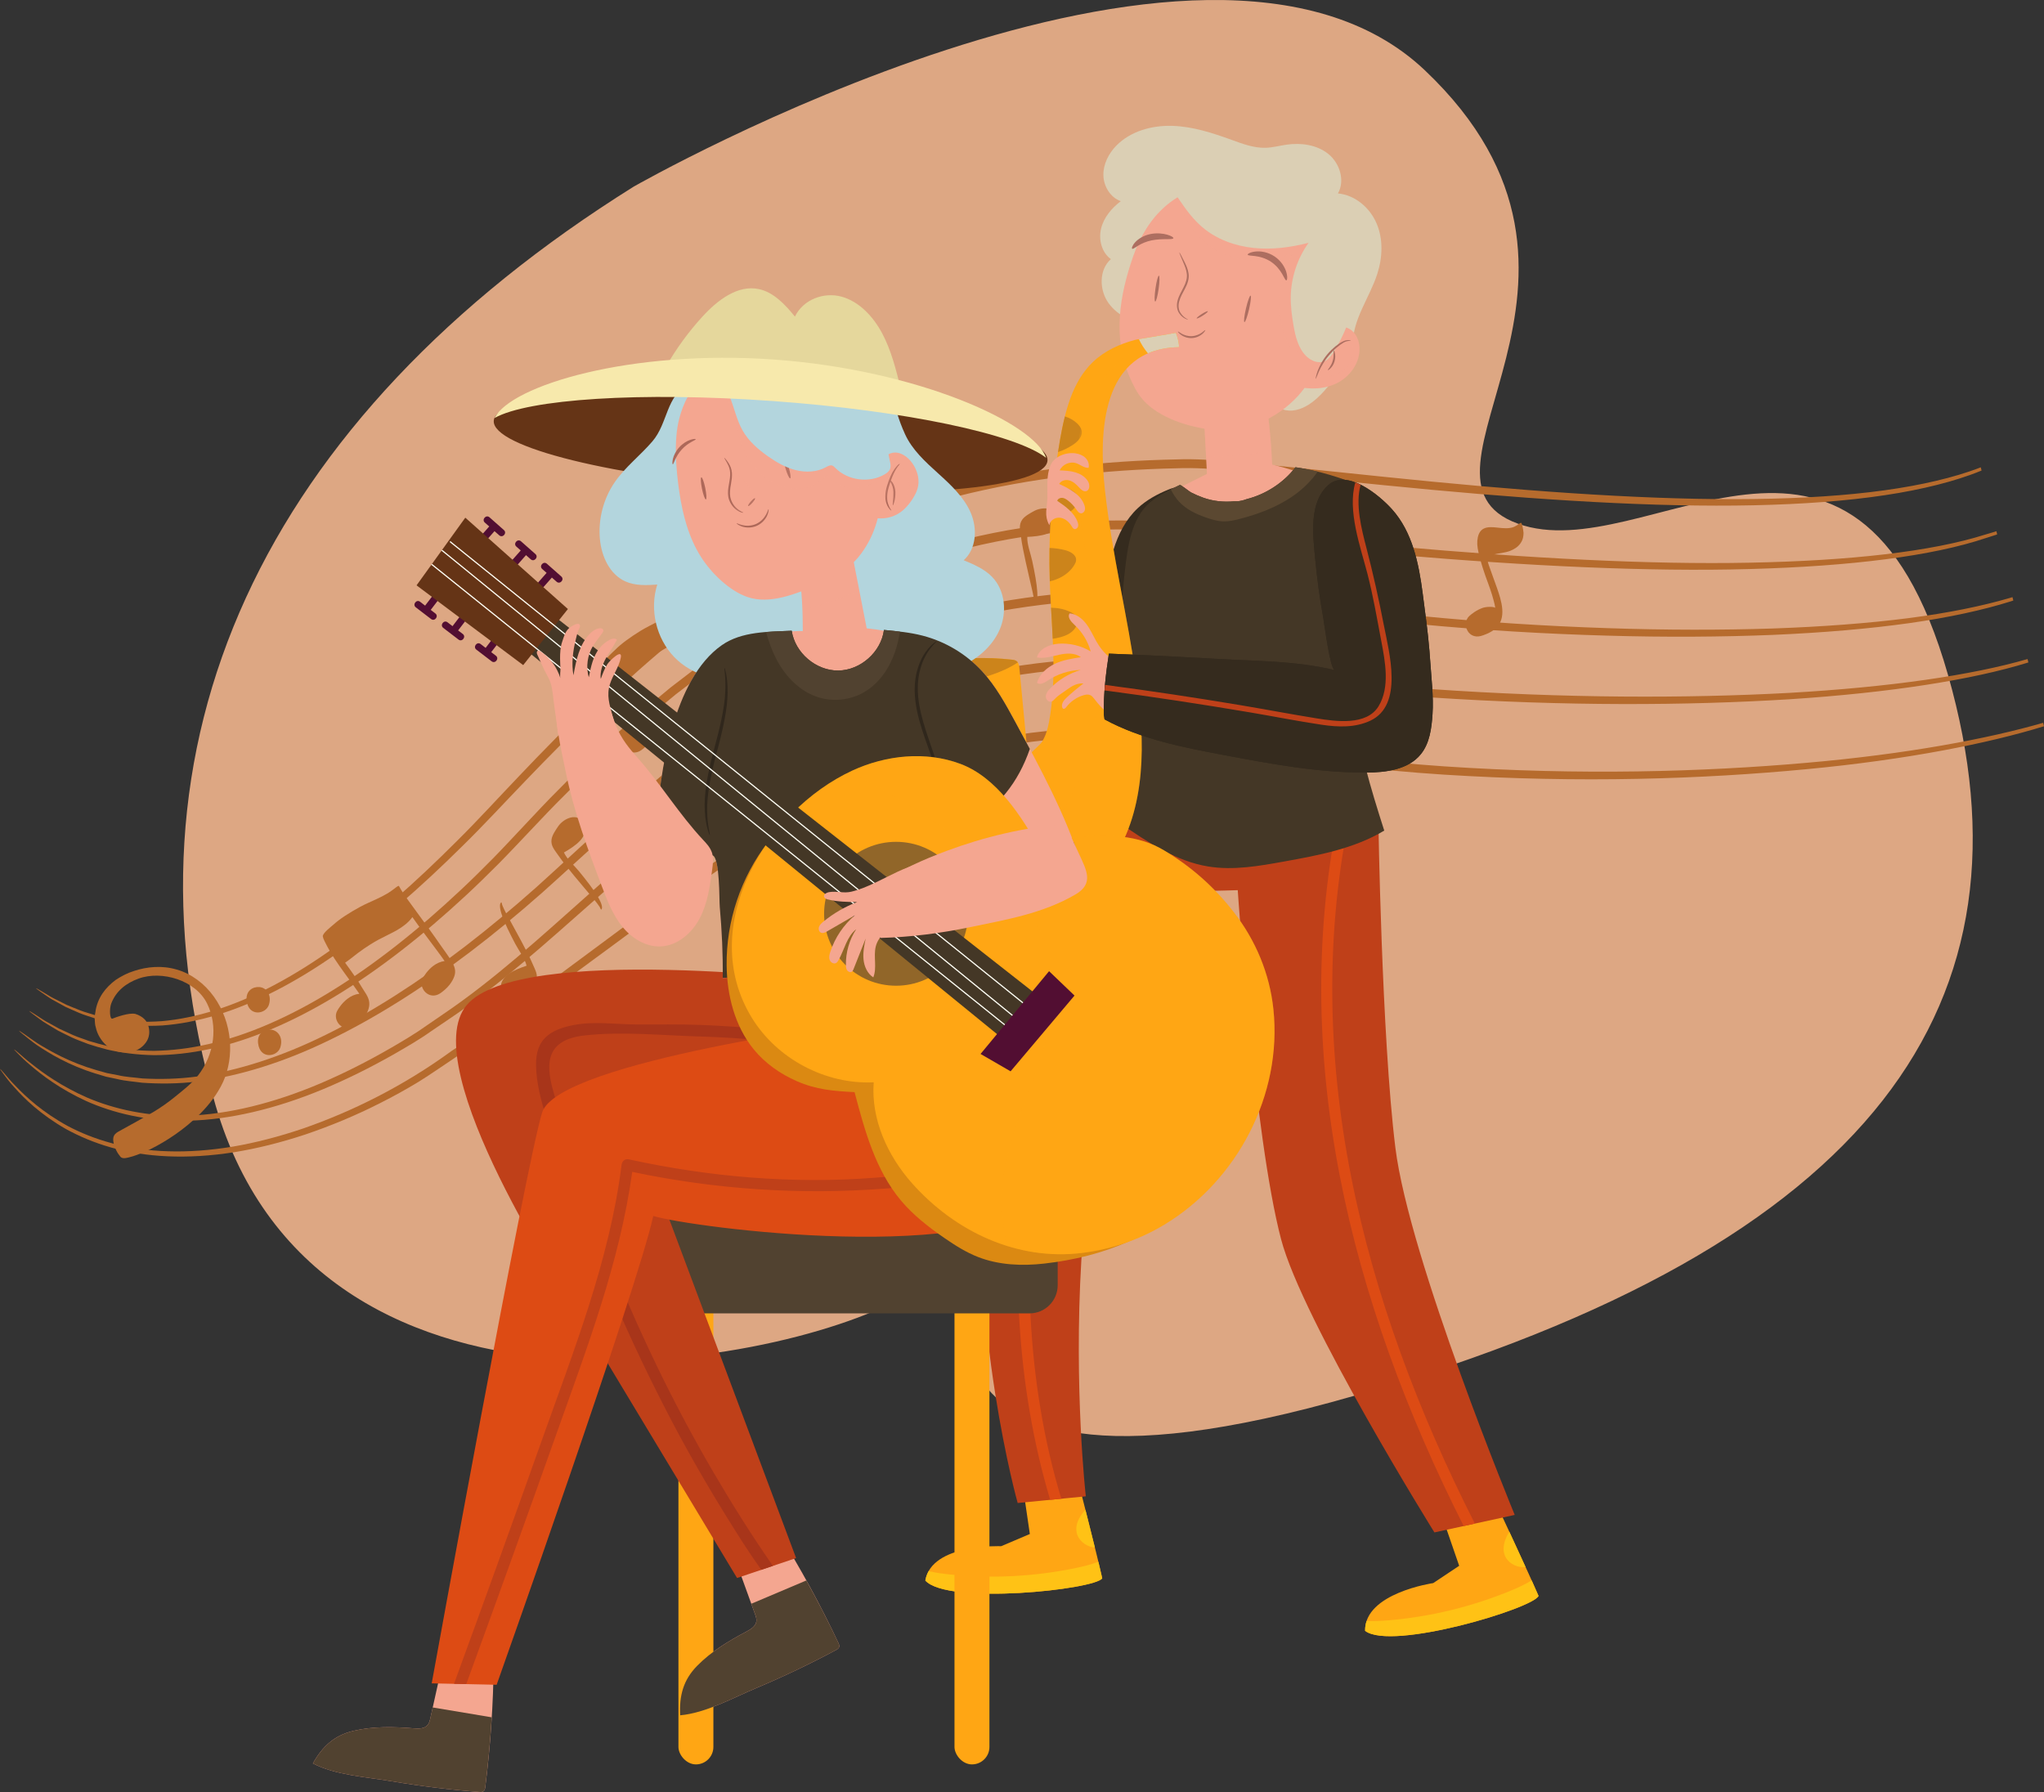 <?xml version="1.0" encoding="UTF-8"?> <svg xmlns="http://www.w3.org/2000/svg" viewBox="0 0 1042.48 914.05"><rect x="0" y="0" width="1042.48" height="914.05" fill="#333333" stroke="none"/><defs><style> .b { fill: #352b1e; } .c { fill: #f4a690; } .d { fill: #dd4b14; } .e { fill: #443726; } .f { fill: #db8912; } .g { fill: #ad6e60; } .h { opacity: .18; } .h, .i, .j, .k, .l { mix-blend-mode: multiply; } .m { fill: #30271c; } .n { fill: #e5d79c; } .o { fill: #ffc215; } .p { fill: #916629; } .q { isolation: isolate; } .r { fill: #dda783; } .i { opacity: .2; } .s { fill: #ad6859; } .t { fill: #653416; } .u { fill: #a8351a; } .v { fill: #f7e9ac; } .w { fill: none; stroke: #520e32; stroke-miterlimit: 10; stroke-width: .3px; } .x { fill: #520e32; } .j { opacity: .12; } .y { fill: #514230; } .z { fill: #cc841b; } .k { opacity: .16; } .aa { fill: #ffa614; } .ab { fill: #5b4831; } .ac { fill: #b66b2d; } .ad { fill: #b3d5dd; } .ae { fill: #dbcfb4; } .af { fill: #bf4019; } .ag { fill: #fffff6; } .l { opacity: .22; } </style></defs><g class="q"><g id="a" data-name="Слой_1"><path class="r" d="M323.38,95.09s290.59-166.05,403.26-59.3c112.68,106.75-17.79,207.56,47.44,231.28,65.23,23.72,171.98-88.95,219.42,77.09,47.44,166.05-35.58,290.59-302.45,367.68-266.86,77.09-171.98-88.95-225.35-53.37-53.37,35.58-302.45,88.95-355.82-94.89-53.37-183.84,23.72-349.89,213.49-468.5Z"></path><g><path class="ac" d="M1042.04,368.68c-28.15,8.14-69.53,15.98-121.03,20.44-52.35,4.58-115.15,6.44-184.51,1.77-17.34-1.17-35.06-2.87-53.09-5.2-9.01-1.17-18.09-2.52-27.22-4.08-9.15-1.67-18.39-3.36-27.71-5.06-37.53-6.23-77.59-7.59-117.52-.51-19.92,3.45-39.27,8.74-57.74,15.55-2.3.87-4.6,1.74-6.89,2.61-2.3.84-4.58,1.74-6.8,2.76-4.47,1.97-8.92,3.93-13.36,5.89-4.33,2.17-8.65,4.32-12.95,6.47-4.31,2.13-8.39,4.64-12.57,6.93-2.07,1.18-4.16,2.3-6.19,3.53-2.01,1.26-4.01,2.52-6,3.77-2,1.26-3.99,2.51-5.98,3.76l-2.98,1.87-2.87,2c-7.64,5.32-15.21,10.59-22.69,15.81-3.74,2.61-7.47,5.2-11.17,7.78-3.71,2.57-7.4,5.13-10.94,7.83-7.15,5.32-14.23,10.58-21.22,15.77-28,20.7-54.32,40.67-80.16,57.6-25,18.25-50.92,30.94-75.64,39.57-12.39,4.21-24.48,7.34-36.08,9.32-11.61,1.92-22.73,2.7-33.09,2.37-20.78-.56-38.23-6.04-51.09-12.88-12.83-7.02-21.31-14.85-26.61-20.43-2.76-2.72-4.55-5.06-5.88-6.54-1.3-1.5-2.01-2.24-2.07-2.2-.06.05.51.89,1.7,2.49,1.21,1.58,2.9,4.04,5.57,6.88,5.12,5.82,13.5,13.98,26.43,21.37,6.52,3.56,14.14,6.88,22.85,9.35,8.7,2.47,18.46,4.08,29.01,4.53,10.54.46,21.85-.21,33.66-2.05,11.8-1.9,24.08-4.96,36.66-9.13,12.54-4.26,25.41-9.54,38.29-16.11,6.46-3.26,12.91-6.81,19.35-10.72,6.39-3.96,12.59-8.36,19.06-12.64,26.05-16.88,52.54-36.8,80.58-57.38,6.99-5.17,14.08-10.4,21.24-15.69,3.55-2.69,7.23-5.23,10.94-7.78,3.69-2.56,7.41-5.14,11.15-7.73,7.47-5.18,15.02-10.41,22.64-15.7l2.86-1.99,2.95-1.84c1.97-1.23,3.94-2.47,5.92-3.7,1.98-1.24,3.96-2.48,5.94-3.72,2-1.21,4.08-2.31,6.12-3.48,4.13-2.25,8.16-4.73,12.42-6.82,4.24-2.11,8.51-4.24,12.79-6.37,4.38-1.92,8.77-3.86,13.18-5.79,2.19-1.01,4.44-1.89,6.71-2.72l6.8-2.57c18.22-6.7,37.29-11.9,56.93-15.31,39.35-6.98,78.87-5.68,115.99.42,9.32,1.69,18.56,3.35,27.71,5.01,9.2,1.55,18.35,2.89,27.42,4.05,18.14,2.3,35.95,3.95,53.36,5.07,69.65,4.45,132.61,2.25,185.1-2.76,51.57-4.87,93.01-13.22,121.16-21.91l-.43-1.77Z"></path><path class="ac" d="M1034.11,336.15c-.11.03-.22.07-.34.1-27.88,8.08-69.68,14.25-121.56,17.19-51.89,2.79-113.92,2.8-182.5-1.97-17.14-1.2-34.69-2.75-52.56-4.7-4.47-.47-8.96-.99-13.47-1.56-4.51-.54-9.04-1.1-13.58-1.75-9.13-1.13-18.16-2.81-27.55-3.96-37.25-5.33-76.85-5.25-116.15,2.41-19.62,3.8-38.64,9.36-56.81,16.3-18.17,6.98-35.39,15.49-51.75,24.76-32.85,18.44-61.49,41.15-87.24,63.97-25.82,22.8-49.68,45.11-74.3,63.12-6.11,4.54-12.39,8.62-18.41,12.83-5.97,4.3-12.2,7.92-18.3,11.5-12.24,7.08-24.38,13.19-36.28,18.26-23.8,10.1-46.86,15.72-67.36,16.4-20.53.77-38.07-3.48-51.33-9.12-13.25-5.81-22.47-12.47-28.42-17.22-3.05-2.31-5.16-4.32-6.67-5.58-1.49-1.28-2.29-1.91-2.34-1.85-.06.06.63.8,2.02,2.19,1.4,1.38,3.43,3.51,6.4,5.95,5.8,5.01,14.94,11.99,28.29,18.15,13.35,5.99,31.21,10.6,52.13,10.06,20.89-.45,44.38-5.95,68.54-15.97,12.08-5.03,24.39-11.12,36.79-18.18,6.17-3.57,12.51-7.2,18.55-11.5,6.1-4.22,12.47-8.3,18.66-12.85,24.93-18.03,49.02-40.37,74.83-63,25.76-22.67,54.13-45.03,86.67-63.24,16.2-9.14,33.23-17.53,51.17-24.4,17.94-6.83,36.7-12.31,56.04-16.05,38.74-7.55,77.8-7.67,114.65-2.46,9.21,1.1,18.44,2.8,27.57,3.91,4.56.64,9.11,1.2,13.64,1.73,4.52.56,9.03,1.07,13.52,1.53,17.95,1.91,35.55,3.42,52.75,4.56,68.79,4.55,130.96,4.2,182.98.98,52.01-3.36,93.94-10.05,121.87-18.72.09-.03.16-.05.25-.08l-.42-1.74Z"></path><path class="ac" d="M1026.41,304.58c-.54.16-1.06.33-1.62.49-13.81,4.04-31.12,7.6-51.42,10.22-20.31,2.61-43.59,4.38-69.37,5.29-25.78.83-54.06.86-84.38-.19-30.32-1.01-62.71-2.98-96.65-6.35-16.99-1.71-34.25-3.83-51.88-6.92-17.74-2.85-36-4.78-54.64-5.82-18.64-1.06-37.68-1.14-56.94.03-19.26,1.14-38.76,3.43-58.23,7.31-19.45,3.87-38.32,9.57-56.19,17-17.9,7.46-34.48,16.99-50.1,27.16-3.98,2.44-7.8,5.08-11.59,7.73-3.78,2.66-7.64,5.17-11.3,7.93-7.32,5.49-14.66,10.82-21.59,16.52-3.49,2.81-7.01,5.56-10.42,8.38-3.38,2.86-6.75,5.71-10.1,8.54-6.75,5.6-13.15,11.42-19.57,17.07-12.8,11.34-24.91,22.85-36.9,33.6-12.05,10.72-24.09,20.75-36.09,29.99-24.01,18.43-47.84,33.72-70.91,45.08-23.01,11.46-45.42,18.52-65.57,21.4-10.1,1.38-19.59,1.51-28.29,1.04-4.32-.55-8.51-.71-12.39-1.63-1.95-.37-3.86-.74-5.71-1.1-1.82-.51-3.59-1-5.32-1.49-13.8-3.99-23.56-9.68-29.99-13.64-3.17-2.07-5.46-3.85-7.09-4.92-1.61-1.11-2.46-1.64-2.51-1.58-.05.06.7.72,2.22,1.95,1.54,1.2,3.75,3.11,6.86,5.32,6.31,4.24,16.04,10.27,30,14.59,1.75.52,3.54,1.06,5.38,1.61,1.88.4,3.81.8,5.79,1.22,3.94.99,8.19,1.23,12.58,1.85,8.85.62,18.52.61,28.8-.68,20.52-2.68,43.33-9.63,66.67-21.02,23.4-11.29,47.53-26.55,71.8-44.97,12.13-9.23,24.29-19.26,36.46-29.99,12.14-10.8,24.22-22.19,37.03-33.46,6.42-5.61,12.82-11.4,19.55-16.94,3.34-2.81,6.7-5.63,10.07-8.47,3.41-2.8,6.91-5.52,10.38-8.3,6.9-5.65,14.19-10.91,21.47-16.35,3.63-2.73,7.47-5.2,11.22-7.84,3.76-2.62,7.55-5.23,11.5-7.64,15.51-10.07,31.9-19.45,49.42-26.72,17.55-7.28,36.14-12.89,55.33-16.72,19.22-3.83,38.51-6.1,57.58-7.25,19.07-1.17,37.95-1.11,56.43-.1,18.49,1,36.6,2.88,54.19,5.65,17.62,3.04,35.15,5.15,52.16,6.8,34.07,3.27,66.54,5.1,96.96,5.95,30.41.89,58.77.67,84.63-.37,25.86-1.12,49.21-3.13,69.59-5.99,20.37-2.88,37.75-6.71,51.59-11.05.52-.16,1.01-.33,1.52-.5l-.42-1.71Z"></path><path class="ac" d="M1018.2,270.93c-.27.1-.53.21-.81.3-1.62.48-3.28.97-5,1.48-27.3,8.65-68.84,13.31-120.03,14.3-51.25,1.03-112.33-2.24-179.89-8.25-16.88-1.68-34.2-3.17-51.85-5.1-17.65-1.99-35.68-4.02-54.03-6.08-36.95-4.35-76.04-1.99-114.33,7.5-19.13,4.71-37.62,10.99-55.28,18.44-8.83,3.73-17.46,7.75-25.89,11.99-4.24,2.07-8.34,4.39-12.49,6.55-4.15,2.17-8.02,4.81-12.01,7.18-15.96,9.56-30.53,20.53-44.62,31.46-13.79,11.3-27.01,22.71-39.25,34.53-3.07,2.94-6.13,5.86-9.16,8.77-2.95,2.99-5.88,5.95-8.8,8.9-5.89,5.84-11.43,11.84-16.96,17.7-5.53,5.87-10.87,11.64-16.31,17.2-5.47,5.52-10.89,10.92-16.39,16.05-21.9,20.6-43.98,38.05-65.72,51.46-21.69,13.44-43.13,22.75-62.87,27.22-9.85,2.26-19.24,3.33-27.89,3.48-8.66-.02-16.54-.95-23.51-2.4-3.45-.83-6.71-1.69-9.72-2.63-2.95-1.12-5.79-1.96-8.29-3.1-2.5-1.15-4.8-2.2-6.91-3.17-2.03-1.13-3.87-2.15-5.52-3.06-1.68-.86-3.06-1.78-4.25-2.58-1.2-.78-2.21-1.43-3.03-1.95-1.63-1.04-2.5-1.54-2.55-1.48s.72.69,2.27,1.86c.78.58,1.75,1.3,2.91,2.15,1.15.87,2.5,1.85,4.16,2.79,1.63.98,3.45,2.08,5.46,3.28,2.08,1.08,4.4,2.18,6.9,3.41,2.5,1.22,5.36,2.15,8.34,3.35,3.03,1.02,6.33,1.97,9.83,2.88,7.06,1.62,15.08,2.7,23.91,2.85,8.82-.02,18.4-.98,28.45-3.16,20.14-4.31,41.97-13.55,64.01-26.95,22.08-13.38,44.46-30.83,66.63-51.45,5.56-5.14,11.05-10.54,16.58-16.08,5.49-5.55,10.94-11.4,16.46-17.2,5.53-5.81,11.08-11.76,16.96-17.55,2.91-2.92,5.84-5.86,8.79-8.82,3.03-2.88,6.07-5.77,9.14-8.69,12.21-11.72,25.37-23,39.07-34.18,13.99-10.8,28.47-21.65,44.22-31.04,3.95-2.33,7.76-4.93,11.86-7.06,4.1-2.13,8.15-4.41,12.35-6.46,8.35-4.18,16.88-8.15,25.62-11.83,17.47-7.35,35.72-13.55,54.6-18.19,37.78-9.37,76.27-11.72,112.71-7.49,18.37,2.03,36.41,4.02,54.08,5.97,17.68,1.89,35.03,3.33,51.94,4.95,67.69,5.78,128.91,8.72,180.34,7.27,51.36-1.41,93.08-6.58,120.5-15.84,1.72-.55,3.39-1.08,5.01-1.59.23-.08.43-.18.65-.26l-.4-1.64Z"></path><path class="ac" d="M1010.26,238.36c-1.95.75-3.95,1.49-6.09,2.2-13.46,4.53-30.57,8.15-50.65,10.5-20.09,2.36-43.15,3.5-68.63,3.54-51,.1-111.67-4.42-178.82-11.37-16.8-1.74-34.01-3.52-51.6-5.35-8.8-.88-17.7-1.76-26.72-2.49-8.99-.68-18.22-1.43-27.5-1.06-36.87.7-75.13,4.78-113.17,14.35-37.93,9.59-73.85,24.15-105.01,44.17-31.04,20.15-57.97,43.66-82.15,67.29-6.03,5.93-12.02,11.75-17.74,17.68-5.79,5.86-11.44,11.7-16.95,17.52-11.08,11.58-21.49,23.04-32.14,33.58-21.16,21.19-42.1,39.73-62.79,54.51-20.65,14.79-41.14,25.73-60.35,31.78-9.59,3.03-18.8,4.9-27.38,5.65-8.58.61-16.47.29-23.47-.77-3.48-.58-6.76-1.3-9.8-2.05-2.98-.97-5.85-1.66-8.39-2.67-2.52-1.03-4.88-1.94-7-2.85-2.06-1.04-3.93-1.99-5.6-2.83-1.7-.79-3.11-1.66-4.32-2.41-1.22-.73-2.25-1.35-3.08-1.84-1.66-.98-2.54-1.45-2.58-1.38-.05.07.74.66,2.32,1.77.8.55,1.79,1.23,2.97,2.05,1.18.82,2.55,1.76,4.23,2.63,1.66.91,3.51,1.93,5.55,3.06,2.11.99,4.47,1.97,7.01,3.09,2.54,1.09,5.44,1.87,8.45,2.92,3.08.83,6.4,1.63,9.93,2.29,7.11,1.22,15.16,1.69,23.93,1.19,8.76-.63,18.18-2.41,27.97-5.38,19.62-5.92,40.49-16.82,61.46-31.59,21.02-14.75,42.23-33.29,63.61-54.47,10.76-10.52,21.3-22.01,32.38-33.49,5.52-5.77,11.18-11.57,16.97-17.39,5.72-5.89,11.72-11.66,17.74-17.55,24.14-23.44,50.97-46.7,81.62-66.53,30.7-19.66,66.21-34.03,103.71-43.51,37.62-9.47,75.55-13.55,112.13-14.3,9.1-.38,18.07.34,27.07,1,8.96.71,17.85,1.56,26.64,2.42,17.59,1.77,34.81,3.5,51.61,5.19,67.23,6.72,128.07,10.92,179.26,10.41,25.59-.25,48.74-1.62,68.93-4.24,20.18-2.6,37.39-6.51,50.92-11.36,2.07-.73,4.02-1.49,5.9-2.27l-.4-1.63Z"></path><g><path class="ac" d="M425.79,324.62c-.2-.12-.59.02-1.06.35-.25.16-.54.38-.84.61-.36.19-.71.41-1.1.67-1.58.96-3.99,1.27-7.03.98-5.13-.49-10.68-1.79-12.16,4.65-.54,2.61-.37,4.63.36,7.93,1.07,4.86,2.96,10.49,4.7,15.13.79,2.1,1.5,4.21,2.17,6.34.17.53,1.5,5.1,1.63,6.62-1.02-.64-4.51-.59-6.4.07-3.36,1.17-5.91,3.32-6.84,4.17-1.92,1.76-2.33,4.87-.95,7.4,1.33,2.48,3.96,3.55,6.85,2.78.39-.11.82-.24,1.28-.4,2.12-.74,4.35-1.8,6.04-3.26,6.16-5.25,3.14-14.39.92-20.79-1.35-3.9-2.84-7.74-4.17-11.63-1.11-3.24-.96-4.67,2.54-5.51,2.61-.63,5.51-.81,8.03-1.71,2.15-.78,4.3-2.09,5.56-3.96,1.33-1.84,1.57-3.86,1.56-5.38-.13-2.11-.93-4.91-1.11-5.02Z"></path><path class="ac" d="M256.96,507.5c2.93,3.38,8.87,1.66,11.94-1.38,1.55-1.53,3.74-3.61,4.5-5.68,1.18-3.2-.42-5.63-1.66-8.56-1.62-3.84-4-8.29-5.94-11.97-2.9-5.49-5.7-10.31-7.55-13.84-.92-1.76-1.61-3.2-1.99-4.17-.38-.99-.31-1.44-.51-1.61-.1-.07-.25.01-.47.35-.18.31-.31.85-.29,1.48,0,1.26.41,2.93,1.09,4.89,1.36,3.94,3.87,9.01,6.75,14.48,1.78,3.37,4.88,7.39,5.73,11.09-3.07,1.04-6.59,2.34-9.24,4.25-2.62,1.88-4.63,4.91-3.65,8.24.3,1.01.74,1.82,1.29,2.46Z"></path><path class="ac" d="M296.03,417.89c-3.54-2.73-9.03.13-11.43,3.72-1.22,1.81-2.95,4.28-3.29,6.46-.52,3.36,1.53,5.43,3.32,8.06,2.35,3.44,5.56,7.34,8.19,10.56,3.93,4.81,7.62,8.98,10.14,12.07,1.26,1.55,2.22,2.82,2.78,3.69.57.9.59,1.36.82,1.48.11.06.24-.06.39-.43.12-.34.14-.89,0-1.51-.25-1.24-.99-2.8-2.04-4.58-2.11-3.59-5.57-8.06-9.48-12.85-2.42-2.96-6.25-6.27-7.81-9.73,2.8-1.62,5.99-3.6,8.22-6,2.2-2.35,3.56-5.74,1.95-8.79-.5-.94-1.09-1.64-1.75-2.15Z"></path><g><path class="ac" d="M109.05,508.32c-4.72-6.58-11.44-11.66-18.9-13.77-7.48-2.22-15.2-1.49-21.79.71-3.37,1.02-6.45,2.66-9.24,4.49-2.71,1.99-5.07,4.33-6.85,6.97-2,2.99-3.23,6.33-3.63,9.61-.02.09-.04.18-.04.29-.02.09-.05.18-.07.27-.15.86-.33,1.89-.21,3.11.08,1.21.07,2.64.56,4.12.64,3.03,2.42,6.56,5.66,9.35.79.72,1.79,1.25,2.72,1.87,1.06.4,2.21.98,3.34,1.14,2.26.46,4.73.51,7.21-.16,2.44-.64,4.71-2.14,6.16-4.01,1.55-1.84,2.28-4.1,2.14-6.46-.12-2.34-.99-4.53-2.37-5.94-1.41-1.45-3.11-2.21-4.64-2.72-3.18-.84-10.14,1.74-11.73,2.38-1.46.58-1.63-5.08-.65-7.66,2.47-6.5,7.64-10.45,13.92-12.74,11.88-4.33,29.16.82,35.01,12.76,5.48,11.17,4.01,25.76-4.94,37.02-3.2,4.02-7.7,7.41-11.39,10.44-3.69,3.03-7.46,5.62-11.12,7.83-5.3,3.07-10.66,6.06-16.04,9-2.84,1.55-4.87,2.4-4.35,6.04.21,1.31.62,2.44,1.01,3.44.7,1.7,1.48,2.96,2.23,3.79,0,.03.02.08.05.12.21.36.57.73,1.1.95.11.04.25.07.39.11.13.04.23.06.27.04.34.06.68.06,1.04,0,1.19-.14,2.38-.52,3.8-.9,5.53-1.74,13.21-5.26,21.72-11.18,4.22-2.96,8.7-6.52,13-10.88,4.27-4.37,8.44-9.57,11.4-15.97,5.78-12.81,4.78-30.12-4.74-43.44Z"></path><g><path class="ac" d="M132.37,503.47c-3.42-.29-7.2,1.9-6.56,7.03,1.06,8.3,9.78,6.83,11.32,2.05,1.65-5.17-1.33-8.78-4.76-9.08Z"></path><path class="ac" d="M138.2,525.21c-3.42-.29-7.2,1.9-6.56,7.03,1.05,8.3,9.79,6.83,11.32,2.04,1.65-5.16-1.33-8.77-4.76-9.07Z"></path></g></g><path class="ac" d="M345.45,310.13c-.81.54-2.32,2.04-4.68,3.72-1.66,1.13-3.66,2.34-6.05,3.57-2.36,1.27-5.11,2.57-7.87,4.25-5.44,3.35-10.13,6.76-13.11,9.79-1.03,1.03-5.41,4.71-5.07,6.29.25,1.25,1.57,3.27,2.61,5.06,2.09,3.61,5.52,8.1,9.39,12.92,3.09,3.82,5.99,7.31,8.17,10.19-2.12.34-4.13,1.34-5.99,2.92-2.69,2.32-4.3,5.23-4.85,6.39-1.16,2.35-.39,5.38,1.8,7.21,2.17,1.84,4.99,1.86,7.41.1.32-.25.67-.52,1.05-.84,1.6-1.37,6.71-6.27,5.84-11.72-.47-2.89-2.73-5.23-4.28-7.58-2.01-3.05-4.25-5.93-6.54-8.77-.87-1.09-4.69-6.26-5.5-7.27.94-.69,2.14-1.72,3.6-2.98,3.08-2.77,7.4-6.34,12.63-9.56,2.63-1.61,5.31-2.99,7.71-4.46,2.39-1.41,4.46-2.98,6.05-4.44,1.44-1.35,2.41-2.63,3.04-3.61,1.88,2.39,6.94,9.11,9.13,11.77,4.43,5.35,8.54,10.14,11.42,13.86-2.03.39-3.97,1.35-5.78,2.9-2.68,2.31-4.27,5.24-4.85,6.38-1.14,2.35-.39,5.39,1.82,7.23,2.17,1.8,5,1.84,7.39.08.32-.24.69-.54,1.06-.86,1.7-1.46,3.35-3.26,4.44-5.24,3.41-6.28,1.27-8.64-5.8-17.5-2.39-2.99-4.68-6.06-7.11-9-4.81-5.81-8.73-10.84-11.85-14.57-1.58-1.89-3.63-4.8-4.63-6.46-.25-.02-.42.08-.62.22Z"></path><path class="ac" d="M202.82,452.04c-.83.5-2.42,1.92-4.87,3.47-1.72,1.03-3.78,2.14-6.23,3.24-2.43,1.14-5.24,2.3-8.08,3.83-5.61,3.06-10.48,6.21-13.61,9.08-1.09.97-5.65,4.41-5.39,6.01.19,1.27,1.39,3.35,2.33,5.2,1.9,3.71,5.08,8.38,8.7,13.4,2.87,3.98,5.59,7.62,7.61,10.62-2.13.23-4.2,1.11-6.13,2.61-2.82,2.17-4.58,5-5.18,6.11-1.28,2.29-.68,5.36,1.42,7.3,2.06,1.95,4.88,2.12,7.39.49.33-.22.7-.48,1.09-.78,1.67-1.28,7.03-5.9,6.45-11.39-.31-2.91-2.45-5.36-3.87-7.8-1.84-3.15-3.93-6.15-6.07-9.11-.81-1.13-1.61-2.2-2.37-3.26.98-.64,2.23-1.61,3.76-2.79,3.23-2.6,7.73-5.93,13.12-8.88,2.71-1.46,5.46-2.71,7.93-4.04,2.47-1.29,4.62-2.74,6.28-4.11,1.5-1.27,2.54-2.5,3.22-3.44,1.75,2.49,3.71,5.17,5.76,7.94,4.13,5.57,7.99,10.57,10.67,14.45-2.05.28-4.04,1.14-5.93,2.59-2.8,2.17-4.54,5.01-5.18,6.12-1.27,2.28-.67,5.36,1.44,7.32,2.07,1.92,4.9,2.11,7.38.48.34-.23.72-.5,1.11-.8,1.78-1.37,3.52-3.08,4.7-4.99,3.74-6.09,1.73-8.56-4.86-17.78-2.22-3.11-4.34-6.3-6.62-9.37-4.5-6.06-8.15-11.28-11.06-15.17-1.48-1.97-3.37-4.99-4.29-6.71-.24-.03-.42.06-.63.19Z"></path><path class="ac" d="M492.87,301.05c-1.91-4.05-8.09-4-11.87-1.9-1.91,1.05-4.57,2.46-5.86,4.25-2,2.76-1.12,5.53-.72,8.69.52,4.13,1.61,9.06,2.47,13.13,1.31,6.07,2.7,11.47,3.53,15.37.42,1.95.69,3.52.79,4.56.1,1.06-.1,1.48.05,1.69.06.1.24.05.55-.2.26-.25.54-.73.68-1.35.34-1.22.39-2.94.27-5-.25-4.17-1.28-9.72-2.58-15.76-.8-3.73-2.7-8.43-2.51-12.23,3.24-.17,6.98-.48,10.05-1.59,3.03-1.1,5.78-3.48,5.74-6.94-.02-1.06-.22-1.96-.58-2.71Z"></path><path class="ac" d="M539.15,262.62c-1.91-4.05-8.09-4-11.87-1.9-1.9,1.06-4.57,2.47-5.86,4.25-2,2.76-1.12,5.53-.72,8.69.52,4.13,1.6,9.06,2.47,13.13,1.3,6.07,2.69,11.47,3.52,15.37.42,1.95.69,3.52.8,4.56.09,1.06-.1,1.47.05,1.69.07.1.25.06.54-.2.26-.25.54-.74.68-1.35.34-1.22.39-2.94.27-5.01-.25-4.16-1.28-9.72-2.58-15.76-.8-3.74-2.69-8.43-2.51-12.23,3.23-.17,6.98-.48,10.05-1.59,3.03-1.1,5.78-3.48,5.74-6.94-.02-1.06-.22-1.95-.58-2.71Z"></path><path class="ac" d="M608.19,287.29c-.2-.12-.59.01-1.06.35-.26.16-.53.38-.84.6-.36.19-.71.41-1.09.67-1.59.95-3.99,1.27-7.03.98-5.14-.49-10.69-1.79-12.16,4.64-.54,2.61-.37,4.64.36,7.93,1.07,4.85,2.96,10.49,4.7,15.13.79,2.09,1.5,4.21,2.18,6.34.16.53,1.5,5.1,1.63,6.62-1.03-.64-4.52-.59-6.4.07-3.36,1.17-5.91,3.32-6.84,4.17-1.92,1.76-2.33,4.87-.95,7.4,1.34,2.47,3.96,3.55,6.85,2.77.38-.11.81-.23,1.28-.39,2.11-.74,4.34-1.8,6.05-3.26,6.15-5.25,3.13-14.39.91-20.79-1.35-3.9-2.83-7.75-4.17-11.64-1.11-3.24-.96-4.66,2.54-5.51,2.62-.63,5.51-.81,8.03-1.71,2.15-.78,4.31-2.1,5.57-3.96,1.33-1.83,1.57-3.86,1.56-5.38-.14-2.1-.93-4.91-1.11-5.02Z"></path><path class="ac" d="M707.87,298.94c-.99-2.66-3.45-4.05-6.41-3.7-.4.06-.84.13-1.33.22-2.06.42-8.92,2.2-10.82,7.38-1,2.75-.17,5.89.04,8.7.26,3.64,4.04,21.62,4.65,25.21.23,1.37,1.87,8.85,2.08,10.13-1.16.14-2.72.46-4.6.84-4.05.91-9.56,1.91-15.7,2.18-3.08.12-6.09.02-8.9.13-2.78.07-5.36.43-7.45.92-1.59.4-2.86.91-3.84,1.39-1.06-5.66-3.45-16.92-4.04-20.9,1.96.65,4.13.76,6.46.29,3.47-.7,6.29-2.49,7.34-3.2,2.15-1.49,2.97-4.51,1.95-7.2-1.01-2.63-3.47-4.05-6.41-3.68-.4.06-.87.13-1.35.23-2.2.44-4.52,1.21-6.43,2.41-6.04,3.81-5.33,6.92-3.48,18.1.62,3.77,1.39,7.53,1.81,11.33.89,8.18,1.48,14.33,1.82,14.93.21.14-.02.25,1.43.13.96-.09,2.07-.4,4.96-.72,1.99-.17,4.07-.53,6.76-.78,2.71-.25,5.66-.23,8.88-.35,6.38-.27,12.14-.96,16.22-2.15,1.4-.39,8.46-1.79,8.92-3.34.39-1.23-.17-2.67-.46-5.02-.5-4.13-1.63-10.11-2.67-16.21-.83-4.83-4.89-23.66-5.38-27.24,2.01.73,4.26.85,6.64.37,3.49-.71,6.31-2.47,7.35-3.21,2.16-1.49,2.97-4.51,1.94-7.18Z"></path><path class="ac" d="M620.46,271.12c1.47,4.23,7.62,4.85,11.6,3.16,2.01-.85,4.82-1.96,6.29-3.59,2.29-2.53,1.71-5.38,1.65-8.56-.08-4.17-.62-9.19-1.05-13.32-.65-6.17-1.45-11.69-1.86-15.66-.21-1.98-.31-3.57-.29-4.61,0-1.06.25-1.46.12-1.69-.06-.11-.24-.08-.57.14-.28.22-.6.67-.82,1.27-.47,1.17-.71,2.88-.8,4.94-.2,4.16.23,9.8.87,15.95.41,3.79,1.78,8.67,1.19,12.42-3.23-.18-6.98-.27-10.16.5-3.13.77-6.12,2.84-6.45,6.29-.1,1.05.01,1.97.28,2.76Z"></path><path class="ac" d="M775.92,266.74c-.21-.12-.59.02-1.07.35-.25.16-.53.38-.83.6-.36.19-.71.41-1.1.67-1.58.95-3.98,1.27-7.03.98-5.14-.49-10.68-1.79-12.16,4.64-.53,2.61-.37,4.63.36,7.93,1.07,4.85,2.96,10.49,4.7,15.13.79,2.09,1.5,4.21,2.18,6.34.17.53,1.5,5.1,1.63,6.62-1.02-.65-4.51-.6-6.4.06-3.36,1.17-5.91,3.32-6.84,4.17-1.92,1.76-2.33,4.87-.95,7.4,1.33,2.47,3.96,3.55,6.85,2.77.39-.11.82-.24,1.28-.4,2.12-.74,4.35-1.8,6.05-3.26,6.16-5.25,3.14-14.39.92-20.79-1.35-3.9-2.84-7.74-4.17-11.64-1.12-3.24-.96-4.66,2.54-5.5,2.61-.63,5.51-.81,8.03-1.72,2.14-.78,4.3-2.09,5.56-3.96,1.34-1.84,1.57-3.87,1.56-5.38-.14-2.1-.93-4.91-1.11-5.02Z"></path></g></g><g><path class="b" d="M596.74,317.83c-4.95,1.88-10.14,3.15-15.4,3.77-3.93.46-8.14.5-11.58-1.47-3.45-1.97-5.59-5.75-6.35-9.65-1.75-8.98,1.86-21.36,4.47-29.97,2.41-7.95,6.32-15.61,12.38-21.29,4.53-4.25,10.1-7.25,15.86-9.58,1.46-.59,3.04-1.15,4.58-.84,1.6.32,2.88,1.52,3.88,2.8,1.87,2.38,3.12,5.24,3.6,8.23"></path><path class="aa" d="M521.83,759.22l3.41,23.23-14.64,6.23s-35.47-1.55-38.66,17.5c11.37,12.66,86.64,4.6,90.22-1.14-2.46-11.3-12.5-50.39-12.5-50.39"></path><path class="aa" d="M736.55,776.47l7.66,22.19-13.24,8.83s-35.14,5.04-34.75,24.36c13.52,10.34,85.99-11.53,88.45-17.83-4.51-10.65-21.62-47.2-21.62-47.2"></path><path class="o" d="M484.5,803.09c-3.64-.37-7.31-.89-10.9-1.7-.8,1.43-1.37,3.02-1.67,4.79,11.37,12.66,86.64,4.6,90.22-1.14-.44-2.03-1.13-4.97-1.96-8.42-3.59,1.36-7.38,2.3-11.13,3.09-21.17,4.45-43.04,5.59-64.56,3.38Z"></path><path class="o" d="M553.6,770.16c-.29.29-.57.59-.83.89-2.46,2.88-4.36,6.62-3.71,10.36.68,3.96,4.27,7.05,8.22,7.79.37.07.75.1,1.13.14-1.55-6.27-3.29-13.18-4.81-19.18Z"></path><path class="o" d="M708,826.49c-3.64.31-7.35.48-11.02.35-.52,1.55-.79,3.22-.75,5.01,13.52,10.34,85.99-11.53,88.45-17.83-.81-1.92-2.03-4.68-3.49-7.91-3.27,2-6.83,3.63-10.36,5.1-19.98,8.3-41.26,13.47-62.82,15.28Z"></path><path class="o" d="M769.81,781.34c-.23.34-.45.68-.65,1.03-1.88,3.29-3.06,7.32-1.73,10.87,1.41,3.76,5.5,6.14,9.52,6.13.38,0,.76-.04,1.13-.07-2.68-5.88-5.67-12.34-8.27-17.96Z"></path><path class="af" d="M711.66,585.33c-7.05-57.07-8.68-167.64-8.68-167.64,0,0-37.79-15.54-41-11.25l-.62.45c15.36-27.36-82.53,5.24-82.53,5.24,0,0-72.79,60.29-78.57,163.95-5.78,103.66,18.78,190.56,18.78,190.56l34.75-3.41s-24.83-218.49,56.29-308.72c9.77-.08,21.2-.46,21.2-.46,0,0,8.25,125.09,22.06,177.91,10.88,41.59,78.24,149.68,78.24,149.68l40.96-8.93s-53.83-130.31-60.88-187.38Z"></path><path class="d" d="M752.21,777.14c-57.25-112.84-90.23-238.62-63.07-364.76-1.74-.63-3.55-1.27-5.38-1.89-27.54,127.16,5.24,254.02,62.75,367.9l5.7-1.24Z"></path><path class="d" d="M615.28,413.7c-52.5,41.9-81.24,104.41-91.32,169.78-8.94,57.96-5.7,123.57,11.66,181.54l5.67-.56c-17.85-58.93-20.2-125.43-11.07-184.7,9.62-62.41,39.22-122.28,89.06-162.06,2.85-2.28-1.18-6.26-4-4Z"></path><path class="c" d="M613.89,209.72c.56,10.67,1.12,21.34,1.68,32-7.61,3.81-15.22,7.62-22.83,11.44-.94.47-1.95,1.02-2.33,2-.39,1,.01,2.11.43,3.09,3.5,8.21,8.69,15.69,15.14,21.85,3.89,3.72,8.43,7.05,13.7,8.11,5.85,1.18,11.91-.58,17.35-3.03,16.83-7.6,30.27-22.37,36.25-39.84-7.83-3.62-16.04-6.42-24.45-8.36-.58-13.18-1.94-26.32-4.08-39.34-13.97,1.71-27.94,3.43-41.91,5.14"></path><g class="l"><path class="c" d="M644.75,197.65c-13.97,1.71-27.94,3.43-41.91,5.14l11.06,6.94c.4,7.67.81,15.35,1.21,23.02,11.1.45,22.32-.72,33.3-3.15-.71-10.7-1.91-21.37-3.65-31.96Z"></path></g><path class="ae" d="M647.59,203.12c1.76,4.37,6.91,6.69,11.6,6.28,4.7-.41,8.92-3.06,12.43-6.2,5.29-4.75,9.32-10.71,13.18-16.68.31-.49.63-1,.67-1.58.06-.95-.65-1.76-1.36-2.4-3.21-2.92-7.27-4.88-11.54-5.59"></path><path class="ae" d="M689.99,175.66c-.15-12.78,8.52-23.78,12.45-35.94,2.69-8.33,3.09-17.65-.33-25.71s-11.02-14.57-19.74-15.34c3.72-6.54.96-15.43-4.9-20.15-5.86-4.71-13.98-5.8-21.42-4.71-3.46.51-6.88,1.44-10.38,1.57-6.04.22-11.88-1.98-17.56-4.05-9.76-3.54-19.8-6.81-30.18-7.13s-21.27,2.65-28.55,10.06c-3.96,4.03-6.74,9.47-6.63,15.12.11,5.65,3.54,11.36,8.87,13.24-4.64,3.52-8.63,8.23-10.03,13.88-1.4,5.65.26,12.27,4.98,15.68-6.14,5.44-5.98,15.76-1.2,22.42,4.78,6.67,12.99,10.11,21.09,11.38"></path><path class="e" d="M691.24,314.63c1.12-5.85,4.13-11.9,3.75-17.83-.42-6.57-3.32-12.07-2.71-19.03.69-7.87,3.28-15.45,6.12-22.82.46-1.2.91-2.63.17-3.68-.65-.93-1.56-1.81-2.62-2.66-11.35-4.81-23.15-8.49-35.24-10.28-6.06,7.9-15.12,13.8-24.91,16.27-1.56.59-3.17.99-4.85,1.11-.49.03-1.02.03-1.59,0-5.28.49-10.67-.05-15.67-1.84-2.1-.75-4.32-1.71-6.29-2.72-.76-.39-5.21-3.99-5.64-3.79-5.38,2.55-10.82,5.14-15.34,9.01-9.58,8.23-11.34,23.04-12.72,34.88-1.67,14.32-1.7,28.84-4.57,43.01-1.76,8.66.34,14.72,2.95,23.12,3.3,10.63,4.91,21.5,5.06,32.64.03,2.45-3.54,31.11-5.56,30.1,13.76,9.44,28.1,19.13,44.57,21.84,12.81,2.11,25.9-.2,38.68-2.51,17.67-3.19,35.79-6.54,51.17-15.79-6.89-21.5-13.44-43.26-15.96-65.7-1.61-14.39-1.52-29.08,1.21-43.32Z"></path><path class="c" d="M662.04,201.92c9.33-10.17,12.25-23.38,18.14-35.55,6.28-12.98,11.41-27.29,6.22-41.57-3.63-10-17.77-21.77-27.28-25.89-11.6-5.02-24.58-6.97-37.13-5.45-22.5,2.72-36.76,16.37-44.09,37.39-6.93,19.87-10.45,41.17-1.86,61.22,1.82,4.24,3.86,8.45,6.92,11.9,8.29,9.35,23.79,14.05,35.85,15.31,16.19,1.7,32.29-5.43,43.23-17.36Z"></path><path class="c" d="M673.99,168.9c4.82-2.65,11.27-3.74,15.51-.24,2.53,2.09,3.74,5.44,3.88,8.72.31,7.37-4.53,14.38-11.06,17.82s-14.41,3.64-21.55,1.78"></path><g class="j"><path class="c" d="M671.52,192.07c.03-3.19,1.42-6.19,2.98-8.97,1.29-2.31,2.75-4.58,4.77-6.28s4.69-2.8,7.3-2.43c.7.1,1.4.31,1.99.7,2.02,1.34,2.13,4.3,1.44,6.63-1.12,3.75-3.81,7.01-7.28,8.82s-7.68,2.15-11.4.92"></path></g><g class="j"><path class="c" d="M606.29,139.47c-.75,4.55-4.42,8.21-5.16,12.76-.61,3.81,1.25,8.03,4.7,9.75s8.25.42,10-3.02c1.02-2,.97-4.42.3-6.56-.68-2.14-1.94-4.05-3.29-5.84-1.81-2.4-3.86-4.69-6.48-6.15-.15-.08-.34-.16-.47-.05s.11.36.17.21"></path></g><g class="l"><path class="c" d="M600.64,100.33c2.62,12.34,11.23,23.26,22.61,28.69,11.39,5.43,25.29,5.24,36.53-.5-7.35,12.36-9.18,27.87-4.91,41.6.85,2.75,1.99,5.5,4,7.55,1.98,2.02,4.77,3.23,7.6,3.29.77.02,1.61-.08,2.14-.63.43-.44.56-1.07.69-1.67,2.44-11.89,6.04-23.52,9.96-35.01,1.82-5.34,3.73-10.71,4.28-16.32.56-5.61-.37-11.59-3.76-16.09"></path></g><path class="ae" d="M592.07,91.43c3.99,2.32,6.61,6.34,9.19,10.16,3.49,5.16,7.2,10.24,11.94,14.28,7.23,6.16,16.55,9.56,26,10.58,9.44,1.02,19.02-.24,28.22-2.62-5.69,7.94-8.91,17.62-9.1,27.39-.1,4.87.54,9.72,1.35,14.52.98,5.8,2.42,11.92,6.64,16.01,2.41,2.33,6.05,3.82,9.15,2.54,2.08-.86,3.51-2.79,4.72-4.69,5.13-8.04,8.33-17.13,11.48-26.13,1.22-3.47,2.44-6.98,2.84-10.64.65-5.88-.87-11.79-2.79-17.39-3.76-10.97-9.63-21.94-19.64-27.79-4.27-2.49-9.07-3.92-13.89-5.05-18.8-4.39-38.34-4.49-57.63-3.61-3.8.17-7.86.48-10.84,2.83"></path><g><path class="g" d="M688.94,173.82c.11-.11-1.68-.86-4.12.36-2.34,1.18-5.17,3.39-7.73,6.4-2.56,3.01-4.18,6.24-5.07,8.64-.87,2.42-1.09,4-.98,4.03.29.12,1.78-6.17,6.8-12.03,2.46-2.9,5.19-5.16,7.3-6.41,2.17-1.28,3.79-.84,3.8-.98Z"></path><path class="g" d="M677.25,188.77c.1.24,2.48-1.29,3.39-4.45.95-3.15-.21-5.72-.43-5.57-.28.07.35,2.49-.51,5.3-.8,2.83-2.65,4.51-2.45,4.72Z"></path><path class="g" d="M589.18,153.81c.45.04,1.24-2.87,1.75-6.48.52-3.62.58-6.62.14-6.72s-1.23,2.81-1.75,6.48c-.53,3.67-.59,6.68-.14,6.72Z"></path><path class="g" d="M634.69,164.29c.44.09,1.5-2.85,2.36-6.57.86-3.72,1.2-6.82.77-6.93-.44-.11-1.49,2.82-2.36,6.57-.87,3.74-1.21,6.85-.77,6.93Z"></path><path class="g" d="M605.91,163.06c.15-.18-2.2-.81-3.97-3.7-.86-1.43-1.12-3.48-.53-5.62.54-2.17,1.83-4.31,3.06-6.7,1.24-2.35,2.09-5.01,1.73-7.44-.32-2.39-1.27-4.31-2.02-5.88-1.55-3.12-2.57-5.02-2.69-4.96-.12.06.68,2.06,2.06,5.25.67,1.59,1.51,3.49,1.75,5.69.28,2.2-.49,4.57-1.7,6.89-1.19,2.32-2.53,4.58-3.06,6.92-.6,2.31-.22,4.68.81,6.2,1,1.54,2.25,2.38,3.12,2.83.89.46,1.43.56,1.45.51Z"></path><path class="g" d="M616.01,158.79c-.15-.23-1.53.39-3.1,1.39-1.57.99-2.72,1.99-2.58,2.21.15.23,1.53-.39,3.1-1.39,1.57-.99,2.72-1.99,2.58-2.21Z"></path><path class="g" d="M614.72,168.35c-.12-.09-.7.58-1.85,1.37-1.13.78-2.9,1.62-4.98,1.74-2.08.11-3.93-.54-5.13-1.2-1.22-.66-1.87-1.27-1.98-1.16-.09.07.4.88,1.62,1.75,1.2.87,3.22,1.71,5.55,1.59,2.33-.13,4.25-1.18,5.35-2.17,1.12-1,1.52-1.85,1.42-1.91Z"></path><path class="g" d="M598.43,121.48c.11-.42-1.05-1.18-3.15-1.78-2.08-.59-5.19-1-8.58-.31-3.41.69-6.18,2.46-7.7,4.14-1.54,1.69-1.91,3.11-1.56,3.34.39.27,1.38-.57,3.04-1.56,1.64-1.01,4.04-2.13,6.88-2.71,5.72-1.13,10.85-.14,11.07-1.11Z"></path><path class="g" d="M656.07,143c.41-.05.71-1.67-.02-4.18-.7-2.47-2.64-5.79-6.06-8.06-3.42-2.27-7.23-2.77-9.78-2.45-2.6.3-3.98,1.21-3.86,1.61.12.47,1.62.4,3.85.7,2.22.28,5.23,1.05,7.98,2.86,2.74,1.82,4.62,4.3,5.74,6.24,1.14,1.94,1.67,3.35,2.14,3.28Z"></path></g><path class="aa" d="M563.55,250.15c-3.24-29.26-2.12-72.4,37.73-73.06,0-.37,0-.74,0-1.11-.23-2.14-.73-4.22-1.6-6.22-4.73.97-18.71,3.06-20.71,3.59-7.91,2.09-15.57,5.56-21.54,11.27-10.56,10.09-14.24,25.26-16.78,39.65-4.44,25.19-6.25,50.78-5.09,76.33,1.01,22.39,3.59,45.42-.56,67.73-.66,3.58-1.7,7.12-3.66,10.22-.68,1.07-7.15,6.92-7.13,7.13-1.43-14.96-2.87-29.92-4.3-44.87-.12-1.26-.31-2.65-1.27-3.47-.73-.63-1.75-.77-2.71-.87-25.28-2.81-51.85,1.9-76.23,8.62.27,8.64,4.46,16.57,7.46,24.68,10.35,28-3.11,62.88,22.93,85.47,7.33,6.36,16.76,9.9,26.31,11.61,26.51,4.74,56.17-5.53,70.95-28.04,17.7-26.95,16.56-60.83,12.35-91.49-4.5-32.79-12.52-64.34-16.15-97.15Z"></path><path class="z" d="M490.93,347.76c9.86-1.62,19.93-4.43,28.17-9.86-.13-.2-.27-.4-.46-.56-.73-.63-1.75-.77-2.71-.87-25.28-2.81-51.85,1.9-76.23,8.62.03.82.12,1.63.21,2.44,16.84,2.89,34.16,3,51.02.24Z"></path><path class="z" d="M547.09,226.97c2.53-1.65,5.06-4.23,4.58-7.21-.25-1.57-1.32-2.89-2.49-3.96-1.74-1.58-3.84-2.69-6.07-3.41-.98,3.94-1.77,7.93-2.47,11.87-.37,2.11-.7,4.23-1.03,6.34,2.63-.89,5.15-2.11,7.48-3.64Z"></path><path class="z" d="M535.85,265.08c1.78-.68,3.55-1.36,5.33-2.03,2.2-.84,4.46-1.71,6.2-3.3,1.74-1.59,2.86-4.08,2.16-6.33-.85-2.74-3.91-4.09-6.7-4.78-1.81-.45-3.66-.73-5.51-.92-.63,5.78-1.13,11.57-1.48,17.37Z"></path><path class="z" d="M548.02,288.01c.41-.7.76-1.46.81-2.27.18-2.74-2.92-4.44-5.58-5.12-2.6-.67-5.28-1.04-7.96-1.13-.1,5.68-.05,11.36.14,17.04,1.13-.28,2.24-.6,3.33-1.02,3.77-1.47,7.24-3.99,9.27-7.5Z"></path><path class="z" d="M536.91,325.81c.1-.01.2-.02.29-.04,4.5-.69,9.5-2.13,11.59-6.17.79-1.53,1.04-3.45.19-4.95-.62-1.09-1.71-1.81-2.82-2.37-3.14-1.6-6.59-2.23-10.11-2.31.3,5.26.62,10.55.86,15.84Z"></path><g class="i"><path class="aa" d="M550.6,221.81c-4.12,22.58.88,45.68,4.65,68.33,4.8,28.87,7.57,58.66,1.26,87.24-6.31,28.58-22.87,56.05-48.76,69.68-10.99,5.78-23.01,8.8-35.37,9.99,6.95,5.21,15.43,8.25,24.01,9.79,26.51,4.74,56.17-5.53,70.95-28.04,17.7-26.95,16.56-60.83,12.35-91.49-4.5-32.79-12.52-64.34-16.15-97.15-3.24-29.26-2.12-72.4,37.73-73.06,0-.37,0-.74,0-1.11-.12-1.13-.33-2.24-.62-3.34l-7.12,1.16c-22.74,3.12-38.81,25.43-42.94,48.01Z"></path></g><path class="c" d="M575.96,338.27c-7.14,1.19-13.38-4.98-16.9-11.3-1.65-2.97-3.04-6.12-5.11-8.82-2.07-2.7-5-4.97-8.39-5.29-1.38,1.87.7,4.26,2.41,5.83,3.96,3.63,6.88,8.4,8.31,13.58-4.9-2.93-10.7-4.32-16.4-3.93-4.65.32-9.87,2.49-11.03,7,3.77.72,7.59-.55,11.34-1.37,3.75-.82,8.03-1.09,11.07,1.25-4.52.7-9.11,1.42-13.25,3.36-4.14,1.94-7.85,5.28-9.13,9.67,1.52,1.31,3.79.03,5.45-1.09,4.95-3.35,10.87-5.26,16.85-5.44-5.91,1.74-11.34,5.04-15.62,9.48-1.05,1.09-2.08,2.36-2.18,3.86s1.21,3.16,2.69,2.84c.79-.17,1.37-.82,1.93-1.41,1.88-2.01,4.15-3.21,6.32-4.84,2.37-1.78,5.18-3.33,8.25-3.02-2.92,2.21-5.73,4.56-8.42,7.05-1.48,1.37-3.05,3.27-2.38,5.18.08.24.21.48.43.6.59.34,1.24-.29,1.65-.83,2.19-2.88,5.33-5.03,8.81-6.03,1.1-.32,2.32-.51,3.37-.05.92.4,1.56,1.24,2.17,2.04,1.86,2.43,3.85,4.81,6.31,6.65,2.45,1.83,5.43,3.1,8.5,3.04"></path><path class="b" d="M729.38,336.43c-.1-1.48-.21-2.96-.33-4.44-.82-9.85-2.19-19.66-3.47-29.46-1.96-15.01-5.17-31.11-15.6-42.73-6.8-7.59-23.08-20.77-32.49-12.41-10.1,8.97-7.84,25.76-6.73,37.58.95,10.15,2.33,20.25,4.14,30.28.53,2.95,3.46,26,5.79,26.54-20.26-4.78-39.35-4.53-59.92-5.71-4.06-.23-37.26-2.09-55.22-2.68-1.56,10.23-2.83,20.82-2.54,31.15.11.79.2,1.59.32,2.38,18.56,10.1,40.04,14.29,60.97,18.22,23.96,4.5,48.09,9.02,72.46,8.92,10.16-.04,21.52-1.49,27.9-9.39,4.52-5.59,5.47-13.18,5.95-20.35.61-9.08-.63-18.77-1.23-27.91Z"></path><path class="b" d="M729.38,336.43c-.1-1.48-.21-2.96-.33-4.44-.82-9.85-2.19-19.66-3.47-29.46-1.96-15.01-5.17-31.11-15.6-42.73-6.8-7.59-23.08-20.77-32.49-12.41-10.1,8.97-7.84,25.76-6.73,37.58.95,10.15,2.33,20.25,4.14,30.28.53,2.95,3.46,26,5.79,26.54-20.26-4.78-39.35-4.53-59.92-5.71-4.06-.23-37.26-2.09-55.22-2.68-1.56,10.23-2.83,20.82-2.54,31.15.11.79.2,1.59.32,2.38,18.56,10.1,40.04,14.29,60.97,18.22,23.96,4.5,48.09,9.02,72.46,8.92,10.16-.04,21.52-1.49,27.9-9.39,4.52-5.59,5.47-13.18,5.95-20.35.61-9.08-.63-18.77-1.23-27.91Z"></path><path class="af" d="M705.81,319c-2.57-13.3-5.48-26.35-8.89-39.46-2.57-9.89-5.75-22.24-2.98-32.29-.89-.44-1.79-.83-2.69-1.17-4.18,14.32,2.7,33.15,6.15,46.49,2.93,11.33,4.88,22.83,7.06,34.31,2,10.54,4.55,23.6-1.36,33.34-6.12,10.07-21.99,7.74-31.62,6.19-12.96-2.08-25.86-4.56-38.8-6.72-22.98-3.84-46.03-7.32-69.13-10.35-.08.94-.12,1.88-.19,2.82,24.74,3.26,49.41,7.04,74.02,11.18,12.24,2.06,24.43,4.51,36.71,6.33,8.36,1.24,17.06,1.58,24.86-2.1,16.96-8.01,9.52-34.8,6.87-48.56Z"></path><path class="ab" d="M632.38,264.66c9.27-2.42,18.39-5.81,26.34-11.16,5.16-3.47,9.79-7.84,13.33-12.93-3.75-.92-7.53-1.69-11.34-2.25-6.06,7.9-15.12,13.8-24.91,16.27-1.56.59-3.17.99-4.85,1.11-.49.03-1.02.03-1.59,0-5.28.49-10.67-.05-15.67-1.84-2.1-.75-4.32-1.71-6.29-2.72-.76-.39-5.21-3.99-5.64-3.79-1.55.73-3.1,1.48-4.64,2.26,1.16,2.28,2.52,4.43,4.26,6.31,3.75,4.04,8.93,6.43,14.14,8.21,2.79.95,5.67,1.77,8.61,1.82,2.79.05,5.54-.58,8.24-1.29Z"></path><path class="ae" d="M601.28,175.98c-.23-2.14-.73-4.22-1.6-6.22-3.95.81-14.34,2.4-18.83,3.21.61,1.25,1.26,2.48,2,3.66.79,1.26,1.69,2.45,2.62,3.6,4.43-1.92,9.66-3.04,15.81-3.14,0-.37,0-.74,0-1.11Z"></path><path class="c" d="M550.12,241.52c1.99.87,3.76,2.23,4.84,4.1.97,1.69.86,4.48-1.05,4.92-1.38.32-2.6-.87-3.56-1.91-1.37-1.49-2.9-2.96-4.84-3.55s-4.37-.02-5.31,1.77c5.22,2.4,10.95,5.33,12.84,10.76.29.84.48,1.75.24,2.61s-1,1.62-1.88,1.61c-1.11-.01-1.85-1.1-2.48-2.01-1.17-1.72-2.61-3.25-4.26-4.52-.85-.66-1.81-1.27-2.88-1.37s-2.28.48-2.57,1.52c4.18,2.84,8.61,5.97,10.35,10.72.3.8.51,1.7.23,2.51s-1.22,1.44-2.01,1.11c-.52-.22-.82-.75-1.11-1.24-1.3-2.17-3.33-4.07-5.83-4.45-2.5-.38-5.35,1.26-5.65,3.77-2.82-5.02-1.11-8.77-.99-13.96.13-5.55-.63-11.24,1.56-16.52,1.92-4.63,7.99-6.84,12.76-6.15,1.86.27,3.7.96,5.05,2.27s2.1,3.3,1.64,5.12c-2.3.14-4.21-1.68-6.41-2.39-3.16-1.02-6.96.66-8.34,3.69,2.71.12,5.46.24,8.06,1.03.54.16,1.07.36,1.59.59Z"></path></g><g><path class="c" d="M224.68,853c-1.73,7.77-3.45,15.55-5.18,23.32-.29,1.29-.6,2.65-1.48,3.64-1.65,1.89-4.56,1.81-7.07,1.61-10.24-.83-20.66-1.07-30.66,1.28-9.76,2.3-15.83,7.93-20.71,16.63,11.61,6,27.36,6.92,40.17,9.09,14.81,2.5,29.73,4.32,44.71,5.45.74.06,1.55.09,2.14-.36.64-.49.8-1.38.9-2.18,2.66-21.05,4.1-42.25,4.3-63.46"></path><path class="c" d="M376.91,800.75c2.71,7.49,5.43,14.97,8.14,22.46.45,1.25.91,2.56.71,3.87-.38,2.48-2.88,3.97-5.1,5.15-9.08,4.8-18.01,10.18-25.19,17.54-7.01,7.18-9.11,15.19-8.55,25.15,13.02-1.17,26.81-8.84,38.77-13.88,13.84-5.83,27.41-12.3,40.65-19.39.65-.35,1.35-.76,1.61-1.45.28-.76-.07-1.59-.41-2.32-9.05-19.19-19.21-37.85-30.42-55.86"></path><rect class="aa" x="346.02" y="644.13" width="17.82" height="255.84" rx="8.91" ry="8.91"></rect><rect class="aa" x="486.81" y="644.13" width="17.82" height="255.84" rx="8.91" ry="8.91"></rect><rect class="y" x="313.32" y="614.52" width="226.12" height="55.39" rx="14.34" ry="14.34"></rect><ellipse class="t" cx="393.01" cy="224.76" rx="24.35" ry="141.57" transform="translate(140.62 600.63) rotate(-85.88)"></ellipse><path class="af" d="M423.61,500.57s-158.73-19.61-185.55,12.06,53.42,152.1,53.42,152.1l84.43,140.16,30.12-10.16-89.04-237.84,142.59-14.21,2.72-36.63"></path><path class="u" d="M424.3,529.19c-22.14-3.37-44.36-5.52-66.75-6.39-10.94-.42-21.88-.21-32.82-.25-10.74-.04-21.88-1.78-32.53.36-12.04,2.42-19,7.46-18.81,20.34.26,17.94,9.68,38.05,15.17,54.83,14.31,43.68,32.69,86,54.01,126.7,11.16,21.31,23.46,42.02,36.44,62.27,2.97,4.63,6.09,9.16,9.25,13.66l5.92-2c-10.78-15.53-20.8-31.48-30.34-47.8-21.18-36.21-39.25-74.2-54.66-113.2-7.39-18.68-13.9-37.7-19.9-56.87-2.54-8.13-4.87-16.33-7.18-24.54-4.19-14.88-2.91-26.04,16.11-28.16,19.1-2.13,40.13.02,59.34.57,21.83.62,43.59,2.89,65.17,6.18,3.74.57,5.35-5.15,1.58-5.72Z"></path><path class="c" d="M368.6,498.91c0-.43,62.93-2,68.66-2.18,16.42-.52,39.68,1.8,54.65-6.84-2.5-8.05-3.02-15.69-3.11-24.11-.22-19.31-2.37-38.54-4.52-57.73,8.27,16.79,17.06,33.33,26.34,49.58,13.95-4.8,27.62-10.44,40.9-16.87-8.16-25.39-20.95-49.01-33.67-72.45-4.94-9.11-9.96-18.33-17-25.95-8.09-8.76-18.74-15.13-30.28-18.11-6.44-1.67-13.1-2.29-19.73-2.92-1.45,11.26-11.99,20.61-23.34,20.71-11.35.1-22.06-9.07-23.71-20.3-11.88.56-25.47.25-35.64,7.36-24.89,17.4-31.69,64.88-33.43,92.84-.08,1.31-.12,2.74.63,3.81.71,1.02,1.97,1.49,3.14,1.89,8.31,2.88,16.61,5.77,24.92,8.65,3.79,1.31,3.36,22.81,3.68,26.32,1.09,12.07,1.65,24.16,1.52,36.28Z"></path><path class="ad" d="M416.2,346.12c7-1.21,13.26-6.1,16.12-12.6,2.86-6.5,2.23-14.42-1.61-20.4-2.21-3.43-5.41-6.27-6.9-10.07-1.1-2.8-1.18-5.88-1.26-8.89-.34-12.12-1.14-24.65-6.65-35.46-5.51-10.81-16.92-19.5-28.98-18.15,2.42-8.07,3.91-16.42,4.44-24.82.22-3.42.26-6.94-.95-10.14-2.25-5.99-8.38-9.65-14.51-11.47-7.98-2.38-16.95-2.35-24.33,1.52-12.16,6.37-10.7,20.05-18.89,29.56-6.16,7.16-13.84,13.02-19.19,20.81-5.8,8.47-8.51,19.01-7.5,29.23.85,8.66,4.98,17.71,12.91,21.3,5.04,2.28,10.81,2.03,16.32,1.63-4.03,12.67-.58,27.43,8.66,36.99,9.24,9.56,23.87,13.52,36.67,9.92"></path><path class="ad" d="M440.5,329.61c-16.07-1.82-30.36-13.69-35.85-28.9-5.49-15.21-2.32-33.04,7.43-45.94,1.09-1.44,2.27-2.86,2.87-4.56,1.32-3.74-.5-7.87-2.85-11.07-2.35-3.19-5.33-6.03-6.81-9.71-3.75-9.33,3.44-19.42,11.21-25.8,6.34-5.21,13.6-9.63,21.68-11.06,6.61-1.16,15.05,1.03,16.56,7.57,1.74,7.57,3.53,14.07,6.86,21.35,3.64,7.97,10.33,14.05,16.82,19.92s13.14,12.03,16.64,20.05c3.5,8.03,2.98,18.49-3.56,24.3,5.22,2.17,10.6,4.45,14.52,8.52,6.68,6.93,7.66,18.15,3.79,26.96s-11.85,15.34-20.68,19.19c-8.82,3.85-18.49,5.3-28.07,6.25"></path><path class="d" d="M442.43,520.91s-157.63,20.2-165.91,46.49c-8.28,26.29-56.34,291.23-56.34,291.23l33.12.72s71.91-202.4,79.87-239.12c19.4,5.89,169.92,25.84,203.95-11.55"></path><path class="af" d="M231.56,858.87l6.24.14c15.53-42.55,30.91-85.15,46.06-127.83,15.51-43.67,32.24-87.32,38.59-133.44,42.62,8.99,85.93,11.86,129.4,8.49,22.1-1.71,47.63-3.98,70.71-11.04l-5-4.63c-23.51,6.64-49.54,8.49-71.23,10.16-42.03,3.26-84.44-.37-125.57-9.36-2.05-.45-3.51.9-3.75,2.86-6.12,48.75-24.51,94.92-40.84,140.93-14.67,41.31-29.57,82.54-44.61,123.71Z"></path><path class="c" d="M407.58,291.7c1.43,10.45,1.86,19.83,1.86,30.18-5.36-.12-10.73.61-15.87,2.16.53,6.56,3.3,12.83,7.35,18.02,1.96,2.5,4.22,4.77,6.81,6.6,7.18,5.06,16.1,6.22,24.66,6.33,10.44.13,16.02-1.81,23.14-9.88,3.07-3.48,11.2-14.76,7.93-19.78-.48-.74-1.4-1.03-2.25-1.27-6.28-1.72-12.7-2.91-19.17-3.56-3.26-16.62-6.52-33.24-9.78-49.85-4.71,1.02-9.42,2.03-14.13,3.05"></path><g class="h"><path class="c" d="M432.28,270.65c-4.71,1.02-9.42,2.03-14.13,3.05l-10.56,18.01c.86,6.29,1.72,12.58,2.58,18.87,9.54-1.84,18.97-5.45,28.09-9.46-1.99-10.15-3.98-20.31-5.97-30.46Z"></path></g><path class="e" d="M486.91,433c-.3-1.16-.42-2.34-.33-3.52-.7-7.15-1.5-14.3-2.3-21.44,2.31,4.69,4.67,9.35,7.06,14,.23-.14.42-.31.67-.45,17.26-9.16,27.47-22.92,33.23-39.58-2.45-4.59-4.91-9.16-7.39-13.72-4.94-9.11-9.96-18.33-17-25.95-8.09-8.76-18.74-15.13-30.28-18.11-6.44-1.67-13.1-2.29-19.73-2.92-1.45,11.26-11.99,20.61-23.34,20.71-11.35.1-22.06-9.07-23.71-20.3-11.88.56-25.47.25-35.64,7.36-24.89,17.4-31.69,64.88-33.43,92.84-.08,1.31-.12,2.74.63,3.81.71,1.02,1.97,1.49,3.14,1.89,8.31,2.88,16.61,5.77,24.92,8.65,3.79,1.31,3.36,22.81,3.68,26.32,1.09,12.07,1.65,24.16,1.52,36.28,0-.43,62.93-2,68.66-2.18,16.42-.52,39.68,1.8,54.65-6.84-2.5-8.05-3.02-15.69-3.11-24.11-.13-10.95-.88-21.87-1.89-32.77Z"></path><path class="c" d="M441.89,205.04c-10.88-23.54-34.8-24.41-57.58-19.96-8.5,1.66-18.2,4.15-25.66,8.73-6.59,4.04-10.23,12.16-12.18,19.55-2.96,11.23-1.69,26.13,0,37.59,1.72,11.59,4.75,23.21,11.03,33.1,5.23,8.23,14.44,17.33,23.83,20.51,11.23,3.81,24.52-1.58,34.76-5.94,12.38-5.27,20.39-10.31,26.83-22.05,5.83-10.63,7.48-23.64,6.84-35.61-.6-11.3-3.15-25.67-7.9-35.92Z"></path><path class="c" d="M447.44,242.06c.43-2.31.99-4.64,2.16-6.68s3.02-3.79,5.31-4.35c3.97-.98,7.96,1.8,10.32,5.13,2.37,3.35,3.74,7.56,3.06,11.6-.45,2.65-1.74,5.09-3.25,7.32-1.61,2.38-3.52,4.61-5.88,6.26-3.86,2.7-8.86,3.72-13.46,2.73"></path><g><path class="s" d="M454.6,260.41c.13-.11-.96-1.17-1.64-3.37-.73-2.19-.65-5.44.4-8.85,1.03-3.43,2.21-6.47,3.4-8.47,1.17-2.01,2.24-3.03,2.13-3.15-.07-.09-1.35.76-2.74,2.76-1.41,1.99-2.72,5.07-3.77,8.57-1.1,3.51-1.08,7.09-.1,9.38.92,2.32,2.27,3.23,2.32,3.13Z"></path><path class="s" d="M455.4,257.75c.19.05,1.36-2.86,1.28-6.8-.09-1.97-.73-3.71-1.46-4.77-.73-1.08-1.44-1.5-1.52-1.41-.18.16,1.88,2.51,1.96,6.23.09,3.64-.61,6.69-.25,6.75Z"></path><path class="s" d="M360.02,254.74c.46-.1.32-2.69-.32-5.81-.64-3.11-1.53-5.56-2-5.46-.46.1-.32,2.69.32,5.81.64,3.11,1.53,5.56,2,5.46Z"></path><path class="s" d="M403.01,243.99c.44-.16.12-2.61-.71-5.47-.84-2.86-1.9-5.09-2.36-4.98-.46.1-.14,2.55.71,5.47.86,2.92,1.91,5.15,2.36,4.98Z"></path><path class="s" d="M379.06,261.5c.08-.18-1.75-.64-3.75-2.66-.99-.99-1.96-2.41-2.53-4.15-.59-1.74-.57-3.8-.25-5.96.32-2.16.79-4.26.81-6.25.07-1.99-.42-3.81-1.11-5.13-.68-1.33-1.41-2.28-1.92-2.92-.52-.63-.84-.95-.9-.91-.16.1.98,1.56,2.16,4.14.57,1.3.94,2.93.82,4.8-.07,1.87-.56,3.91-.89,6.14-.34,2.21-.34,4.5.37,6.41.68,1.9,1.8,3.38,2.92,4.37,1.11,1.02,2.22,1.56,2.99,1.86.78.3,1.25.33,1.26.28Z"></path><path class="s" d="M385.05,254.16c-.21-.19-1.16.54-2.12,1.63-.96,1.09-1.57,2.13-1.35,2.31s1.16-.54,2.12-1.63c.96-1.09,1.57-2.13,1.35-2.31Z"></path><path class="s" d="M391.97,259.7c-.17-.03-.37,1.15-1.27,2.77-.87,1.61-2.57,3.66-5.12,4.8-2.55,1.12-5.22,1.01-7,.57-1.8-.43-2.82-1.07-2.91-.93-.07.08.82.97,2.7,1.62,1.84.66,4.77.92,7.61-.33,2.83-1.26,4.61-3.61,5.36-5.42.78-1.83.73-3.09.61-3.09Z"></path><path class="s" d="M354.82,224.03c-.04-.21-1.13-.23-2.78.33-1.64.55-3.78,1.79-5.59,3.76-1.8,1.98-2.84,4.22-3.24,5.9-.41,1.69-.29,2.77-.08,2.8.5.09,1.26-3.99,4.59-7.54,3.25-3.63,7.24-4.76,7.1-5.25Z"></path></g><path class="f" d="M391.69,429.55c-13.79,17.79-21.35,40.31-21.09,62.82.18,15.27,4.12,30.94,13.75,42.79,5.85,7.19,13.57,12.61,22.03,16.31,10,4.37,18.6,5.03,29.46,5.59,5.16,19.55,10.67,39.79,23.66,55.28,6.3,7.51,14.13,13.59,22.21,19.16,5.39,3.72,10.97,7.25,17.07,9.64,10.68,4.18,22.5,4.66,33.89,3.36,30.3-3.45,57.7-14.31,79.36-36.66"></path><g class="h"><path class="c" d="M370.06,203.2c3.19,3.77,4.04,8.91,5.17,13.72,1.67,7.15,4.27,14.21,8.65,20.1,4.38,5.9,10.71,10.57,17.93,11.92,7.22,1.35,15.28-1,19.86-6.74,3.8,4.85,10.26,7.48,16.37,6.66,6.11-.82,11.65-5.06,14.04-10.74.26-.61.48-1.28.34-1.92-.13-.6-.57-1.09-1-1.53-2.9-2.95-6.44-5.19-10.04-7.23-12.57-7.1-26.39-11.97-40.64-14.33"></path></g><path class="w" d="M387.24,212.75c6.81-2.62,14.88-1.68,20.9,2.44"></path><path class="m" d="M484.65,411.18c.11-.04-.19-1.26-.84-3.44s-1.64-5.31-2.9-9.16c-1.66-4.97-3.15-9.45-4.51-13.52-1.69-5.09-3.74-10.63-5.45-16.53-1.72-5.89-2.82-11.65-2.86-16.93-.07-5.26.93-9.98,2.38-13.68,2.93-7.51,7.4-10.48,7.11-10.71-.05-.07-1.16.57-2.83,2.16-1.63,1.61-3.76,4.28-5.4,8.09-1.66,3.79-2.82,8.67-2.84,14.15-.04,5.47,1.05,11.42,2.79,17.4,1.75,5.99,3.84,11.51,5.61,16.57,1.46,4.04,3.07,8.47,4.86,13.4,1.41,3.81,2.57,6.88,3.42,8.99s1.36,3.26,1.47,3.22Z"></path><path class="aa" d="M649.45,514.66c-1.88-17.73-8.85-34.88-20.33-49.58-10.05-12.88-21.53-22.99-35.49-31.37-13.33-8.01-28.75-8.15-44.13-6.7-6.75.63-13.77,1.94-19.11,6.13-9.51-16.87-21.96-36.54-40.56-43.51-17.7-6.63-37.98-4.5-55.14,3.42-44.2,20.39-79.67,79.8-51.2,126.16,12.86,20.94,37.57,34.01,62.12,32.85-1.43,18.82,7.03,37.4,19.56,51.5,21.87,24.6,53.47,39.61,86.63,35.54,14.92-1.83,29.3-6.72,42.16-14.51,37.02-22.42,60.14-66.14,55.49-109.92Z"></path><path class="ad" d="M358.53,189.39c6.34.85,10.92,6.58,13.43,12.46,2.51,5.88,3.68,12.34,6.87,17.88,3.06,5.33,7.82,9.48,12.84,13.02,4.32,3.04,8.99,5.74,14.12,7.03,5.13,1.29,10.79,1.08,15.42-1.46.99-.54,2.08-1.2,3.16-.88.66.2,1.15.73,1.63,1.22,6.42,6.47,17.31,7.9,25.18,3.3,1.16-.68,2.31-1.54,2.78-2.8.44-1.19.19-2.52-.06-3.77-.72-3.52-1.44-7.04-2.16-10.57-1.14-5.57-2.29-11.18-4.33-16.49-1.51-3.92-3.49-7.65-5.59-11.28-1.88-3.25-3.89-6.49-6.7-8.98-6.31-5.61-15.4-6.5-23.82-7.11-4.37-.32-8.74-.64-13.11-.96-5.56-.41-11.16-.82-16.7-.19-8.89,1-17.25,4.61-25.45,8.18"></path><path class="e" d="M529.1,449.29c-9.44,10.07-24.28-4.28-16.35-14.6-2.99,2.12-6.17,4.12-9.61,5.95-.54.29-1.07.46-1.6.66,2.98,5.47,5.99,10.92,9.09,16.33,13.95-4.8,27.62-10.44,40.9-16.87-1.22-3.8-2.59-7.55-4.01-11.28-6.1,6.64-12.25,13.24-18.42,19.82Z"></path><circle class="p" cx="457.01" cy="466.09" r="36.7"></circle><polygon class="e" points="273.47 307.06 534.22 511.7 517.03 534.42 259.18 324.15 273.47 307.06"></polygon><path class="m" d="M362,425.99c.33-.08-1.28-4.74-1.33-12.52-.18-7.79,1.82-18.42,4.95-29.94,3.14-11.53,5.47-22.28,5.47-30.24.05-3.96-.27-7.16-.69-9.33-.41-2.17-.79-3.34-.89-3.31-.32.05.82,4.83.37,12.6-.31,7.79-2.78,18.3-5.92,29.85-3.14,11.55-5.01,22.45-4.5,30.4.2,3.96.77,7.14,1.37,9.26.59,2.13,1.08,3.26,1.17,3.23Z"></path><g class="k"><path class="aa" d="M551.81,639.09c14.92-1.83,29.3-6.72,42.16-14.51,37.02-22.42,60.14-66.14,55.49-109.92-1.88-17.73-8.85-34.88-20.33-49.58-10.05-12.88-21.53-22.99-35.49-31.37-13.33-8.01-28.75-8.15-44.13-6.7-6.75.63-13.77,1.94-19.11,6.13-9.51-16.87-21.96-36.54-40.56-43.51-17.7-6.63-37.98-4.5-55.14,3.42-.48.22-.95.47-1.43.7.15.08.3.15.46.23,15.56,7.85,30.62,16.7,45.05,26.46,27.35,18.5,54.28,43.56,58.01,76.36,3.71,32.65-16.51,62.8-23.5,94.91-3.09,14.21-3.03,29.49.27,43.75,12.17,3.81,25.08,5.25,38.26,3.63Z"></path></g><path class="y" d="M220.7,870.91c-.4,1.8-.8,3.6-1.2,5.41-.29,1.29-.6,2.65-1.48,3.64-1.65,1.89-4.56,1.81-7.07,1.61-10.24-.83-20.66-1.07-30.66,1.28-9.76,2.3-15.83,7.93-20.71,16.63,11.61,6,27.36,6.92,40.17,9.09,14.81,2.5,29.73,4.32,44.71,5.45.74.06,1.55.09,2.14-.36.64-.49.8-1.38.9-2.18,1.49-11.8,2.56-23.66,3.28-35.53-10.02-1.68-20.04-3.35-30.07-5.03Z"></path><path class="y" d="M383.17,818c.63,1.74,1.26,3.47,1.89,5.21.45,1.25.91,2.56.71,3.87-.38,2.48-2.88,3.97-5.1,5.15-9.08,4.8-18.01,10.18-25.19,17.54-7.01,7.18-9.11,15.19-8.55,25.15,13.02-1.17,26.81-8.84,38.77-13.88,13.84-5.83,27.41-12.3,40.65-19.39.65-.35,1.35-.76,1.61-1.45.28-.76-.07-1.59-.41-2.32-5.07-10.76-10.54-21.34-16.3-31.74-9.36,3.96-18.71,7.93-28.07,11.89Z"></path><g><g><path class="x" d="M220.63,303.92c-1.24,1.62-2.48,3.24-3.72,4.86-.04.05-.04.1-.07.15l-2.59-1.99c-1.84-1.41-4.02,1.44-2.18,2.85,2.6,1.99,5.2,3.98,7.8,5.97,1.84,1.41,4.02-1.44,2.18-2.85-.8-.61-1.61-1.23-2.41-1.84.04-.04.09-.06.13-.11,1.24-1.62,2.48-3.24,3.72-4.86,1.41-1.84-1.44-4.02-2.85-2.18Z"></path><path class="x" d="M234.62,314.39c-1.24,1.62-2.48,3.24-3.72,4.86-.04.05-.04.1-.07.15l-2.59-1.99c-1.84-1.41-4.02,1.44-2.18,2.85l7.8,5.97c1.84,1.41,4.02-1.44,2.18-2.85-.8-.61-1.61-1.23-2.41-1.84.04-.04.09-.06.13-.11,1.24-1.62,2.48-3.24,3.72-4.86,1.41-1.84-1.44-4.02-2.85-2.18Z"></path><path class="x" d="M251.5,325.48c-1.24,1.62-2.48,3.24-3.72,4.86-.04.05-.04.1-.07.15l-2.59-1.99c-1.84-1.41-4.02,1.44-2.18,2.85l7.8,5.97c1.84,1.41,4.02-1.44,2.18-2.85-.8-.61-1.61-1.23-2.41-1.84.04-.04.09-.06.13-.11,1.24-1.62,2.48-3.24,3.72-4.86,1.41-1.84-1.44-4.02-2.85-2.18Z"></path><path class="x" d="M277.31,299.32c1.35-1.53,2.7-3.06,4.05-4.59.04-.05.05-.1.09-.15.82.72,1.63,1.44,2.45,2.16,1.74,1.53,4.12-1.16,2.38-2.69-2.45-2.17-4.91-4.34-7.36-6.51-1.74-1.53-4.12,1.16-2.38,2.69l2.27,2.01s-.09.06-.14.1l-4.05,4.59c-1.53,1.74,1.16,4.12,2.69,2.38Z"></path><path class="x" d="M264.11,287.88c1.35-1.53,2.7-3.06,4.05-4.59.04-.05.05-.1.09-.15.82.72,1.63,1.44,2.45,2.16,1.74,1.53,4.12-1.16,2.38-2.69-2.45-2.17-4.91-4.34-7.36-6.51-1.74-1.53-4.12,1.16-2.38,2.69l2.27,2.01s-.09.06-.14.1c-1.35,1.53-2.7,3.06-4.05,4.59-1.53,1.74,1.16,4.12,2.69,2.38Z"></path><path class="x" d="M248.04,275.64c1.35-1.53,2.7-3.06,4.05-4.59.04-.05.05-.1.09-.15l2.45,2.16c1.74,1.53,4.12-1.16,2.38-2.69-2.45-2.17-4.91-4.34-7.36-6.51-1.74-1.53-4.12,1.16-2.38,2.69l2.27,2.01s-.09.06-.14.1c-1.35,1.53-2.7,3.06-4.05,4.59-1.53,1.74,1.16,4.12,2.69,2.38Z"></path></g><polygon class="t" points="212.45 298.57 237.31 264.05 289.64 310.65 266.84 339.25 212.45 298.57"></polygon></g><path class="n" d="M339.48,187.29c5.32-9.29,11.59-17.92,18.66-25.67,7.81-8.56,18.19-16.52,29.01-14.14,7.41,1.63,13.24,7.79,18.27,14,4.35-8.89,14.94-12.63,23.84-10.15,8.9,2.47,16.06,10.04,20.7,18.76,4.63,8.72,7.08,18.6,9.47,28.35"></path><path class="v" d="M394.19,204.56c67.67,4.87,123.96,16.96,139.32,28.94-5.91-17.63-65.29-44.82-138.61-50.1-73.25-5.27-134.37,13.2-142.65,29.81,17.01-9.63,74.37-13.51,141.95-8.65Z"></path><g class="h"><path class="c" d="M455.06,259.32c-2.89-2.47-4.03-6.58-3.56-10.35.47-3.77,2.36-7.24,4.67-10.26.26-.34.54-.68.9-.91,1.39-.87,3.18.32,4.16,1.63,2.5,3.33,3.19,7.94,1.78,11.86-1.41,3.92-4.87,7.03-8.92,8.01"></path></g><g class="h"><path class="c" d="M373.55,241.31l-.8,6.02c-.23,1.75-.46,3.52-.32,5.28.2,2.39,1.12,4.71,2.6,6.6.6.76,1.39,1.5,2.36,1.53.69.02,1.34-.32,1.94-.65.73-.41,1.47-.81,2.2-1.22,1.33-.74,2.77-1.65,3.11-3.13.2-.86-.03-1.75-.3-2.58-1.89-5.74-6.33-10.58-11.88-12.96"></path></g><path class="y" d="M456.51,332.42c1.14-3.34,1.93-6.77,2.48-10.25-2.71-.33-5.43-.6-8.15-.86-1.45,11.26-11.99,20.61-23.34,20.71-11.35.1-22.06-9.07-23.71-20.3-4.23.2-8.67.29-13.09.64,1.43,5.18,3.26,10.22,5.84,14.92,4.47,8.12,11.41,15.22,20.2,18.19,7.89,2.67,16.93,1.74,24.11-2.49,7.59-4.47,12.82-12.24,15.67-20.57Z"></path><g><polygon class="ag" points="520.87 529.89 219.98 288.09 220.35 287.62 521.24 529.43 520.87 529.89"></polygon><polygon class="ag" points="524.3 524.79 225.16 280.89 225.53 280.43 524.68 524.33 524.3 524.79"></polygon><polygon class="ag" points="529.38 518.08 229.32 276.47 229.69 276.01 529.75 517.62 529.38 518.08"></polygon></g><path class="c" d="M550.37,435.66c-2.23-4.88-4.62-10.36-7.53-15.32-20.49,1.67-40.96,6.56-60.05,13.68-11.81,4.41-23.71,9.6-34.12,16.81-1.54,1.07-3.03,2.2-4.49,3.36.33,8.25,1.96,16.51,4.87,24.22,15.39-.39,30.73-2.38,45.8-5.51,18.59-3.86,37.16-6.99,53.74-16.72,9.4-5.51,5.58-12.22,1.79-20.53Z"></path><path class="c" d="M362.92,434.42c-.89-2.38-2.69-4.29-4.43-6.14-12.16-13.03-21.4-28.26-33.1-41.51-4.84-5.49-8.16-9.49-11.22-16.51-.21-.47-.74-2-1.44-4.07-1.11-3.25-2.63-7.82-3.91-11.65-8.4-1.85-17.22-2.22-25.02.14-1.08,13.29,1.99,25.57,4.71,38.95,4.09,20.12,11.22,39.48,18.5,58.62,2.71,7.14,5.52,14.4,10.32,20.34,4.79,5.94,11.98,10.47,19.61,10.15,8.57-.35,15.96-6.76,19.95-14.36,3.98-7.6,5.19-16.3,6.33-24.81.41-3.06.81-6.27-.28-9.16Z"></path><polygon class="x" points="535.05 495.37 500.1 537.59 515.42 546.45 548.02 507.81 535.05 495.37"></polygon><path class="c" d="M469.66,440.39c-8.33,1.86-15.73,6.28-23.37,9.89-3.88,1.83-7.85,3.52-12.03,4.53-3.98.96-7.32-.4-11.29.22-1.38.21-3.12,1.19-2.64,2.5.27.73,1.12,1.05,1.88,1.24,4.84,1.23,9.9,1.29,14.9,1.35-6.21,2.38-12.03,5.76-17.18,9.98-.89.73-1.79,1.53-2.19,2.61s-.1,2.5.94,3c1.03.48,2.21-.1,3.2-.67,4.73-2.74,9.45-5.48,14.18-8.21-5.81,4.9-10.22,11.44-12.58,18.67-.43,1.31-.79,2.73-.35,4.03s1.98,2.32,3.21,1.71c.62-.31,1.01-.93,1.35-1.53,2.96-5.34,4.2-11.98,9-15.76-3.52,5.39-5.38,11.85-5.26,18.29.02.93.09,1.91.62,2.68s1.65,1.21,2.42.69c.45-.3.68-.84.88-1.35,2.05-5.18,4.1-10.37,6.15-15.55-.72,3.52-1.44,7.1-1.09,10.68.36,3.57,1.96,7.2,4.98,9.14,1.99-4.89.01-10.55,1.24-15.68,1.3-5.44,6.55-9.67,12.14-9.79"></path><path class="c" d="M284.63,374.48c-.56-4.68-1.19-9.35-1.89-14.01-.59-3.91-.74-8.47-1.94-12.2-.73-2.27-2.09-4.28-3.12-6.42-1.22-2.54-2.35-5.12-3.52-7.68-.19-.42-.39-.86-.38-1.33s.31-.96.77-1.03c.36-.06.71.15,1.01.35,4.89,3.24,8.59,8.22,10.28,13.84-.4-1.31.05-3.49,0-4.9-.07-1.75-.18-3.5-.19-5.25-.01-2.76.13-5.73,1.03-8.37.79-2.31,1.41-4.92,3.18-6.72.93-.95,5.29-3.9,5.92-1.84.26.85-.71,2.2-.96,2.97-.47,1.46-.84,2.97-1.2,4.45-1.43,5.9-2.23,12.08-1.14,18.11,1.35-7.57,2.94-15.63,8.31-21.14,1.39-1.42,3.11-2.68,5.09-2.85.67-.06,1.47.09,1.74.7.27.59-.1,1.26-.48,1.8-1.53,2.19-3.28,4.21-4.68,6.48-2.79,4.51-3.79,10.91-2.13,16,1.01-5.24,2.12-10.72,5.48-14.87,1.37-1.69,3.07-3.11,4.99-4.14,1.22-.65,2.87-1.09,3.86-.13-1.66,3.29-3.89,6.26-5.66,9.5-1.76,3.24-3.06,6.9-2.61,10.56.94-2.63,1.9-5.28,3.41-7.63,1.01-1.57,7.83-8.32,6.81-3.19-.95,4.76-4.05,8.76-5.51,13.35-1.83,5.77-.23,10.47,1.22,15.99,1.3,4.94,3.06,9.76,5.25,14.37"></path></g></g></g></svg> 